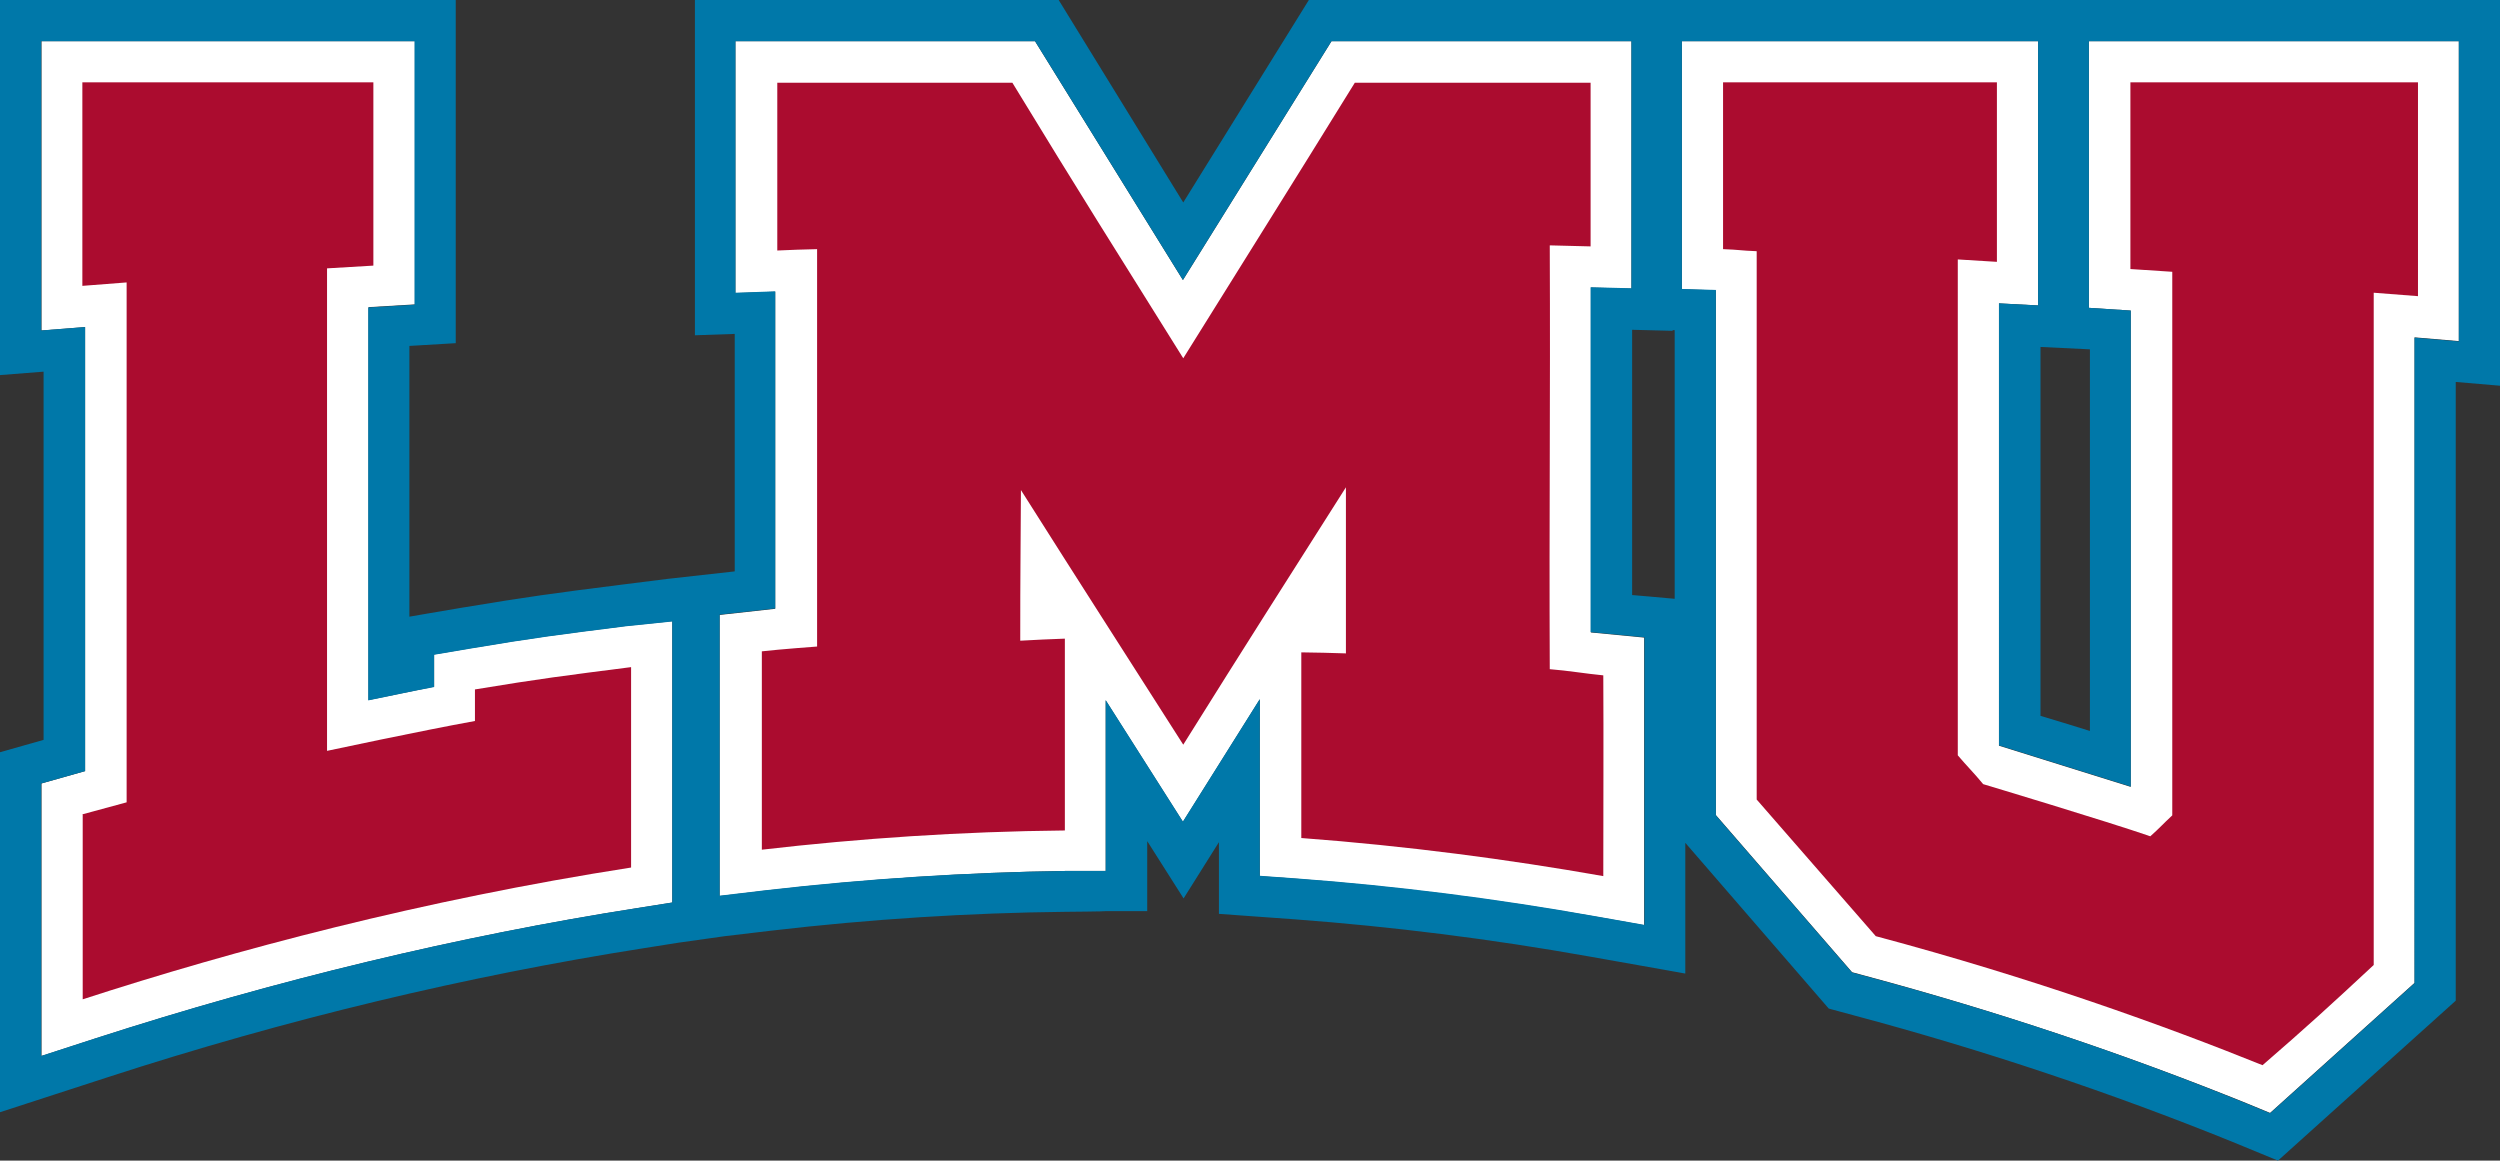 <?xml version="1.0" encoding="UTF-8"?>
<svg id="Layer_1" data-name="Layer 1" xmlns="http://www.w3.org/2000/svg" viewBox="0 0 728.5 338.2">
  <rect x="0" y="0" width="728.5" height="338.2" fill="#333333" stroke="none"/>
  <defs>
    <style>
      .cls-1 {
        fill: #ab0c2f;
      }

      .cls-2 {
        fill: #fff;
      }

      .cls-3 {
        fill: #0078a9;
      }
    </style>
  </defs>
  <g>
    <path class="cls-2" d="M716.5,12v87.4l-12.9-1.1v188.1l-42.1,37.9-6.8-2.8c-35.6-14.4-73-26.9-111.3-37.2l-3.7-1-39.7-45.8V84.6l-9.9-.3V12h103.8v77l-11.4-.6v128.9l38.4,12V90.5l-12.2-.8V12h107.8Z"/>
    <path class="cls-2" d="M195.9,181.1v81.9l-10.1,1.6c-52.3,8.2-105.4,21-158,38l-15.7,5.1v-79.4l12.7-3.6V95.3c.1,0-12.7,1-12.7,1V12h108.8v76.7l-13.5.8v114.5c5.9-1.2,12.8-2.6,19.1-3.9v-9.4l10-1.7c19.6-3.3,26.2-4.1,45.9-6.6l13.5-1.4v.1Z"/>
    <path class="cls-2" d="M479.1,185.8v83.8l-14.1-2.5c-29.1-5.1-58.2-8.8-86.8-11l-11.1-.8v-51.5l-22.4,35.7-22.5-35.4v49.7h-11.9c-28.3.4-57.6,2.3-87.1,5.7l-13.5,1.6v-81.9l16.2-1.8v-92.4l-11.6.4V12h87.3l43.1,69.6,43.3-69.6h87.4v72.1l-11.8-.3v100.5l15.5,1.5h0Z"/>
    <path class="cls-3" d="M728.5,0v112.4l-12.9-1.1v180.3l-51.8,46.6-6.8-2.8-6.8-2.8c-35.1-14.2-72.1-26.6-109.9-36.7l-3.7-1-3.7-1-41.8-48.3v38.1c.1,0-14-2.5-14-2.5l-14.1-2.5c-28.6-5.1-57.4-8.7-85.6-10.8l-11.1-.8-11.1-.8v-20.9l-10.3,16.4-10.6-16.7v20.4h-11.9c0,.1-11.9.2-11.9.2-27.9.3-56.8,2.1-85.8,5.5l-13.5,1.6-13.5,1.9-10.1,1.6c-51.6,8.1-104.2,20.7-156.2,37.6l-15.7,5.1-15.7,5.1v-104.9l12.7-3.6v-107.3l-12.7,1V0h132.8v100l-13.5.8v78.9l5.2-.9,10-1.7c19.9-3.3,26.6-4.2,46.4-6.7l13.5-1.7,19.7-2.2v-69.2l-11.6.4V0h106l36.3,59L381.4,0s347.1,0,347.1,0ZM716.5,99.4V12h-107.8v77.7l12.2.8v138.7l-38.4-12V88.4l11.4.6V12h-103.8v72.2l9.9.3v153.1l39.7,45.8,3.7,1c38.3,10.2,75.7,22.7,111.3,37.2l6.8,2.8,42.1-37.9V98.4l12.9,1.1v-.1ZM609,212.9v-111.1l-14.4-.7v107.5c4.1,1.2,9.2,2.8,14.4,4.4v-.1ZM488,174.6v-78.4h-.6v.2l-11.8-.3v77.3l4.7.4,7.8.7-.1.1ZM479.2,269.5v-83.8l-15.7-1.5v-100.5l11.9.3V12h-87.4l-43.3,69.6-43.1-69.6h-87.3v73.3l11.6-.4v92.4l-16.2,1.8v81.9l13.5-1.6c29.4-3.4,58.7-5.2,87.1-5.6h11.9v-49.8l22.5,35.4,22.4-35.7v51.5l11.1.8c28.5,2.1,57.7,5.8,86.8,11l14.1,2.5h.1ZM195.9,263v-81.9l-13.5,1.4c-19.7,2.5-26.3,3.3-45.9,6.6l-10,1.7v9.4c-6.4,1.2-13.3,2.7-19.2,3.9v-114.5l13.5-.8V12H12v84.3l12.8-1v129.4c-.1,0-12.8,3.6-12.8,3.6v79.4l15.7-5.1c52.6-17,105.7-29.8,158-38l10.1-1.6h.1Z"/>
  </g>
  <g>
    <path class="cls-1" d="M24.1,237.4v53.8c44.1-14.3,98.8-28.9,159.8-38.4v-58.4c-19.5,2.5-26.1,3.3-45.5,6.5v9.2c-15.5,2.8-43.1,8.7-43.1,8.7V78.2c5.2-.3,8.4-.5,13.5-.8V24H24v59.3c5.1-.4,7.7-.6,12.9-1v151.5c-5.2,1.4-7.8,2.1-12.9,3.5l.1.1Z"/>
    <path class="cls-1" d="M512,233.1l34.6,39.7c45.7,12.2,84.2,26.1,112.7,37.6,12.7-11,19.3-17,32.4-29.2V85.3c5.1.4,7.7.6,12.9,1V24h-83.8v54.4l12.2.8v158.4c-2.7,2.5-3.7,3.7-6.4,6.1-12.4-4.3-48.7-15.2-48.7-15.2-2.8-3.4-4.6-5.1-7.4-8.4V75.6c5.2.3,6.3.4,11.4.7V24h-79.8v48.6c5.2.2,4.7.4,9.8.6v159.8l.1.1Z"/>
    <path class="cls-1" d="M222,189.8v57.8c28.5-3.3,58-5.3,88.3-5.6v-55.9c-5.2.2-7.8.3-13,.6,0-21.8.1-22.2.2-43.9,18.8,29.7,28.3,44.4,47.3,74.2,19-30.4,28.5-45.2,47.4-75v48.4c-5.2-.2-7.8-.2-13-.3v54.1c30.7,2.3,60.2,6.2,88,11.1,0-18.4.1-40.4,0-58.5-5.2-.5-10.4-1.4-15.6-1.8-.2-46.7.2-76.8,0-123.5,5.2.1,6.7.2,11.9.3V24.1h-68.7c-19.9,32.2-29.9,48-50,80.3-20-32-30-47.8-49.8-80.3h-68.5v48.9c5.2-.2,6.4-.3,11.6-.4v115.8s-10.9.8-16.1,1.4h0Z"/>
  </g>
</svg>